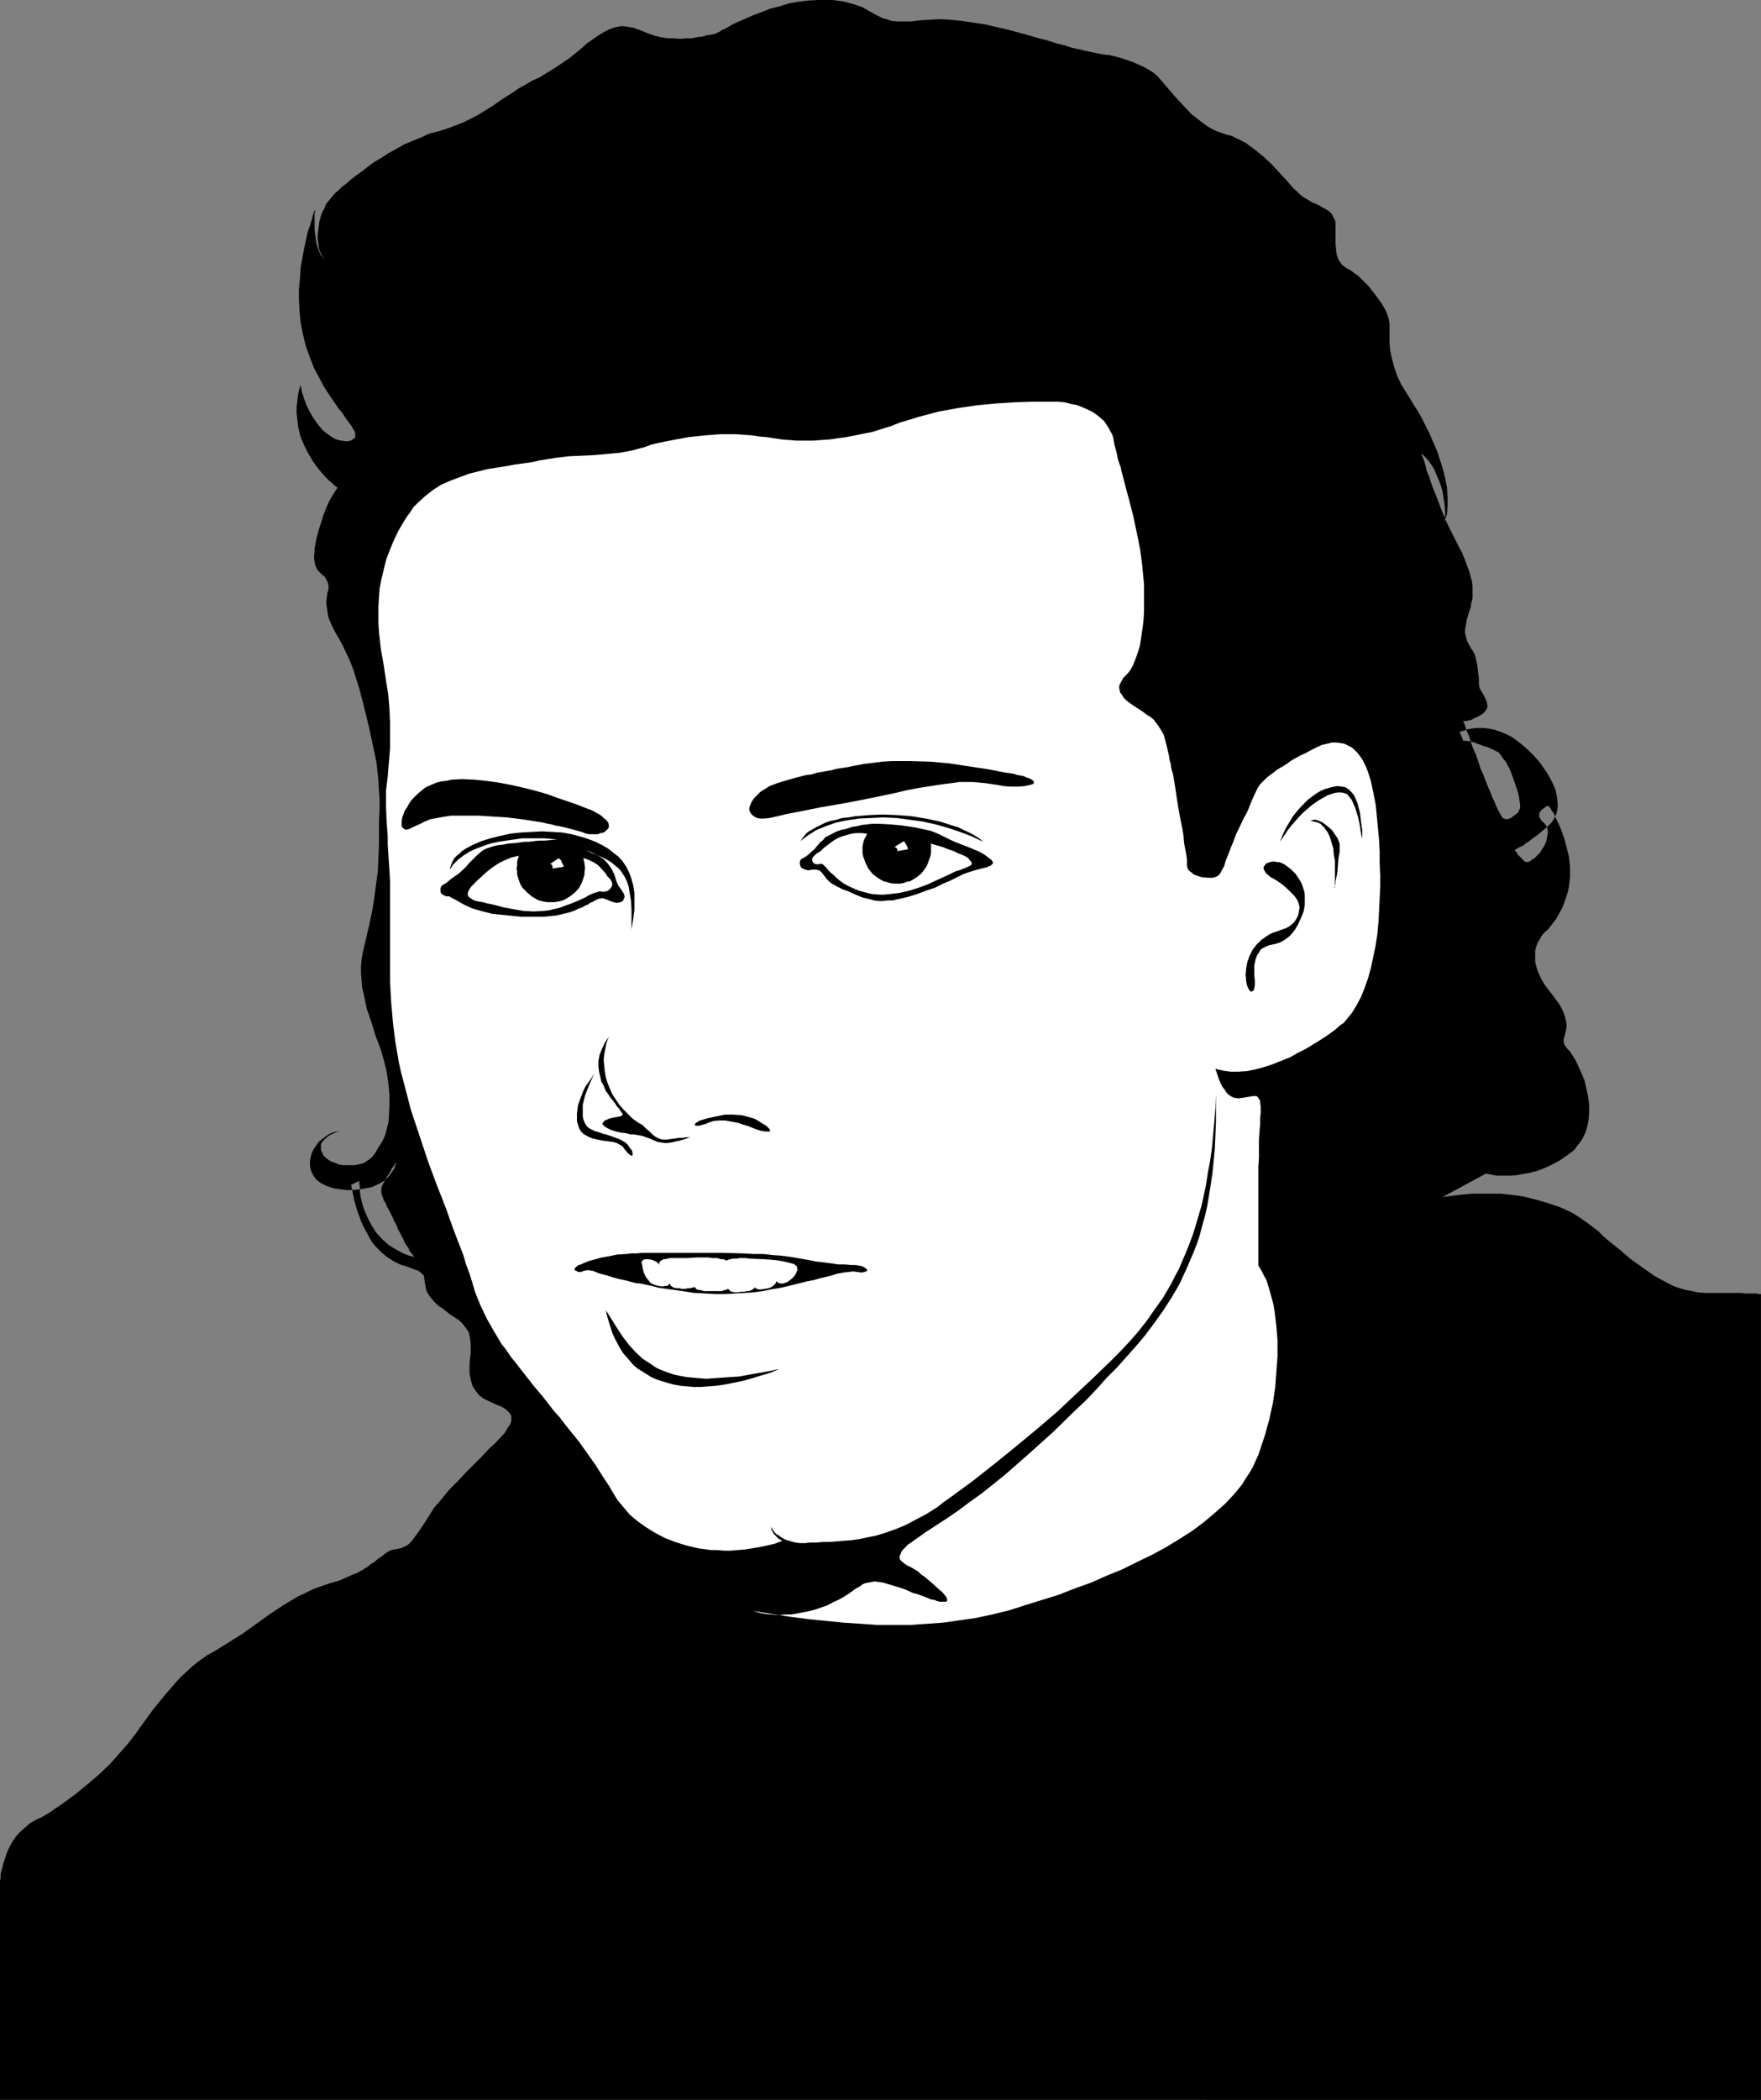 <?xml version="1.0" encoding="UTF-8" standalone="no"?>
<svg
   version="1.0"
   width="129.724mm"
   height="154.62mm"
   id="svg22"
   sodipodi:docname="Male 57.wmf"
   xmlns:inkscape="http://www.inkscape.org/namespaces/inkscape"
   xmlns:sodipodi="http://sodipodi.sourceforge.net/DTD/sodipodi-0.dtd"
   xmlns="http://www.w3.org/2000/svg"
   xmlns:svg="http://www.w3.org/2000/svg">
  <rect width="100%" height="100%" fill="#808080" stroke="none"/>
  <sodipodi:namedview
     id="namedview22"
     pagecolor="#ffffff"
     bordercolor="#000000"
     borderopacity="0.25"
     inkscape:showpageshadow="2"
     inkscape:pageopacity="0.0"
     inkscape:pagecheckerboard="0"
     inkscape:deskcolor="#d1d1d1"
     inkscape:document-units="mm" />
  <defs
     id="defs1">
    <pattern
       id="WMFhbasepattern"
       patternUnits="userSpaceOnUse"
       width="6"
       height="6"
       x="0"
       y="0" />
  </defs>
  <path
     style="fill:#000000;fill-opacity:1;fill-rule:evenodd;stroke:none"
     d="m 0,584.39 v -60.426 -0.162 -0.323 l 0.162,-0.808 v -0.808 l 0.162,-0.969 0.323,-1.131 0.323,-1.293 0.485,-1.454 0.485,-1.454 0.646,-1.454 0.808,-1.454 0.97,-1.454 1.131,-1.293 1.293,-1.131 1.454,-1.293 1.616,-0.969 1.778,-0.808 1.939,-1.131 3.555,-2.424 3.555,-2.585 3.394,-2.747 3.394,-2.908 3.07,-2.908 2.586,-2.908 1.293,-1.454 1.131,-1.293 1.131,-1.454 1.131,-1.454 1.131,-1.616 1.293,-1.777 2.586,-3.554 2.909,-3.554 3.07,-3.554 1.616,-1.777 1.778,-1.616 1.778,-1.616 1.939,-1.454 1.778,-1.293 2.101,-1.131 3.878,-2.424 3.878,-2.424 7.434,-5.332 3.878,-2.585 4.04,-2.424 2.101,-0.969 2.262,-1.131 2.262,-0.808 2.424,-0.808 2.262,-0.646 1.939,-0.808 1.778,-0.808 1.616,-0.646 1.454,-0.808 1.293,-0.808 0.97,-0.808 1.131,-0.646 0.808,-0.808 0.808,-0.485 1.454,-1.131 0.808,-0.485 0.646,-0.323 0.808,-0.162 0.97,-0.162 0.808,-0.162 0.808,-0.323 0.646,-0.323 0.808,-0.485 0.646,-0.646 0.646,-0.808 1.293,-1.777 1.454,-2.1 1.454,-2.262 1.616,-2.585 2.101,-2.424 2.101,-2.585 2.424,-2.424 2.262,-2.424 2.262,-2.262 2.101,-2.1 1.939,-2.1 1.939,-1.777 1.616,-1.777 0.808,-0.808 0.485,-0.808 0.485,-0.808 0.485,-0.646 0.323,-0.646 0.162,-0.646 v -0.485 -0.646 l -0.162,-0.485 -0.323,-0.485 -0.485,-0.485 -0.485,-0.485 -0.485,-0.323 -0.808,-0.485 -0.808,-0.323 -0.808,-0.323 -1.778,-0.808 -1.616,-0.808 -1.293,-0.969 -0.97,-1.293 -0.808,-1.293 -0.485,-1.777 -0.162,-0.808 -0.162,-0.969 v -1.131 -1.131 l 0.162,-2.1 0.162,-0.969 v -0.969 -1.777 l -0.162,-1.454 -0.323,-1.616 -0.323,-0.646 -0.485,-0.646 -0.485,-0.646 -0.646,-0.808 -0.646,-0.646 -0.97,-0.646 -1.939,-1.293 -0.808,-0.646 -0.808,-0.646 -1.454,-0.969 -1.131,-1.131 -1.131,-1.293 -0.808,-1.293 -0.323,-0.808 -0.162,-0.969 -0.162,-0.808 -0.162,-1.131 v -0.485 l -0.162,-0.485 -0.323,-0.323 -0.323,-0.323 -0.808,-0.646 -0.97,-0.323 -1.293,-0.485 -1.293,-0.485 -1.616,-0.485 -1.616,-0.808 -1.778,-1.131 -1.616,-1.293 -0.808,-0.808 -0.97,-0.969 -0.808,-0.969 -0.808,-1.293 -0.646,-1.293 -0.808,-1.454 -0.808,-1.616 -0.646,-1.777 -0.646,-1.777 -0.646,-2.262 -0.485,-2.262 -0.485,-2.424 2.262,-1.131 v 0.808 l 0.162,0.808 v 1.131 l 0.162,1.454 0.323,1.454 0.485,1.777 0.646,1.616 0.808,1.777 0.97,1.777 1.131,1.777 1.616,1.777 1.778,1.616 0.97,0.646 1.131,0.646 1.131,0.646 1.293,0.646 1.293,0.485 1.454,0.323 -0.162,-0.162 -0.162,-0.162 -0.485,-0.646 -0.646,-0.808 -0.162,-0.646 -0.485,-0.646 -0.485,-0.646 -0.323,-0.808 -0.485,-0.969 -0.485,-0.969 -0.646,-1.131 -0.485,-1.293 -0.646,-1.131 -0.485,-1.131 -0.485,-0.969 -0.485,-0.969 -0.485,-0.808 -0.323,-0.808 -0.323,-0.646 -0.323,-0.323 v -0.323 l -0.485,-1.131 -0.162,-0.969 v -0.969 l 0.323,-0.969 1.131,-2.1 0.808,-1.131 0.485,-0.969 0.485,-0.808 0.485,-0.646 0.323,-0.485 h 0.162 v 0 0 l -0.162,0.323 -0.162,0.323 -0.162,0.646 -0.323,0.646 -0.485,0.646 -0.485,0.808 -0.646,0.646 -0.808,0.808 -0.97,0.646 -1.293,0.646 -1.454,0.646 -1.616,0.323 -1.939,0.323 -2.101,0.162 h -1.293 l -1.131,-0.162 -1.293,-0.162 -1.131,-0.162 -0.97,-0.323 -0.97,-0.323 -1.616,-0.808 -0.646,-0.485 -0.646,-0.485 -0.485,-0.646 -0.323,-0.485 -0.646,-1.293 -0.323,-1.454 v -1.454 l 0.323,-1.454 0.485,-1.293 0.808,-1.293 0.97,-1.293 1.293,-0.969 1.293,-0.969 1.454,-0.646 1.778,-0.323 -0.97,0.323 -0.808,0.323 -1.293,0.646 -0.97,0.808 -0.808,0.808 -0.485,0.808 v 0.808 0.808 l 0.323,0.646 0.323,0.808 0.646,0.646 0.808,0.646 0.808,0.485 0.97,0.323 1.131,0.485 1.131,0.162 h 1.131 1.131 0.97 l 0.808,-0.162 1.454,-0.323 0.646,-0.323 0.97,-0.646 0.97,-0.808 0.808,-0.969 0.808,-1.454 0.97,-1.454 0.485,-0.969 0.485,-0.969 0.323,-1.131 0.323,-1.293 0.323,-1.293 0.162,-1.454 0.162,-3.07 v -3.231 l -0.323,-3.393 -0.485,-3.231 -0.808,-3.231 -0.485,-1.616 -0.485,-1.616 -1.293,-3.393 -1.131,-3.716 -1.293,-3.716 -0.808,-3.878 -0.485,-2.1 -0.162,-1.939 -0.162,-1.939 v -1.939 l 0.162,-1.939 0.323,-1.939 1.778,-7.594 0.808,-3.878 0.646,-3.878 0.485,-3.716 0.485,-3.716 0.162,-3.716 0.162,-3.878 v -3.393 -3.07 l 0.162,-2.908 v -2.747 l -0.162,-2.585 -0.162,-2.747 -0.323,-3.07 -0.162,-1.616 -0.323,-1.777 -0.808,-3.716 -0.808,-3.878 -0.97,-4.039 -0.97,-3.878 -0.97,-3.716 -1.131,-3.554 -0.485,-1.616 -0.646,-1.616 -0.485,-1.293 -0.646,-1.293 -1.131,-2.424 -1.131,-2.1 -1.131,-1.939 -0.97,-1.939 -0.808,-1.939 -0.162,-0.969 -0.162,-0.969 -0.162,-1.131 -0.162,-1.131 0.162,-1.293 0.162,-1.293 0.323,-1.131 v -0.969 l -0.162,-0.808 -0.323,-0.646 -0.323,-0.646 -0.323,-0.485 -0.485,-0.323 -0.485,-0.485 -0.97,-0.969 -0.323,-0.646 -0.323,-0.808 -0.162,-0.969 -0.162,-1.131 0.162,-1.454 v -0.969 l 0.162,-0.808 0.323,-1.939 0.485,-1.777 0.485,-1.616 0.485,-1.454 0.485,-1.616 0.485,-1.293 0.485,-1.131 0.485,-1.131 0.485,-0.969 0.485,-0.808 0.485,-0.808 0.323,-0.485 0.323,-0.485 0.162,-0.323 0.162,-0.162 v -0.162 0 l -0.162,-0.162 -0.162,-0.162 -0.323,-0.162 -0.646,-0.646 -0.97,-0.808 -1.131,-1.131 -1.131,-1.293 -1.293,-1.616 -1.131,-1.616 -1.131,-1.939 -1.131,-2.262 -0.97,-2.262 -0.646,-2.585 -0.162,-1.293 -0.162,-1.454 -0.162,-1.454 v -1.454 l 0.162,-1.454 0.162,-1.616 0.323,-1.616 0.485,-1.616 0.323,1.939 0.646,1.939 0.646,1.777 0.808,1.616 0.808,1.454 0.97,1.454 0.97,1.293 0.97,1.131 0.97,0.808 1.131,0.808 0.97,0.646 1.131,0.485 0.97,0.162 1.131,0.162 h 0.97 l 0.808,-0.323 0.485,-0.323 0.323,-0.162 0.162,-0.323 v -0.323 -0.323 -0.485 l -0.162,-0.485 -0.323,-0.485 -0.646,-1.131 -0.97,-1.293 -1.131,-1.616 -0.485,-0.808 -0.808,-0.808 -1.293,-1.939 -1.454,-2.1 -1.454,-2.262 -1.293,-2.424 -1.454,-2.747 -1.131,-2.908 -1.131,-3.07 -0.808,-3.393 -0.646,-3.231 -0.323,-3.231 -0.162,-3.231 V 80.299 l 0.323,-3.07 0.162,-2.747 0.485,-2.747 0.485,-2.585 0.485,-2.262 0.485,-2.262 0.646,-1.777 0.485,-1.616 0.323,-1.293 0.162,-0.485 0.162,-0.485 0.162,-0.323 0.162,-0.162 v -0.162 0 0 0.485 l -0.162,0.485 v 0.646 0.808 3.231 l 0.323,2.424 0.162,1.131 0.323,1.131 0.323,0.969 0.485,1.131 0.646,0.808 0.646,0.646 -0.646,-0.808 -0.485,-0.808 -0.485,-1.131 -0.162,-1.131 -0.162,-1.131 -0.162,-1.293 0.162,-1.293 0.162,-1.454 0.162,-1.293 0.323,-1.293 0.485,-1.454 0.646,-1.131 0.485,-1.293 0.808,-0.969 0.808,-0.969 0.808,-0.969 0.97,-0.808 0.97,-0.969 1.293,-0.969 1.293,-1.131 1.454,-1.131 1.616,-1.131 1.616,-1.293 1.778,-1.293 1.939,-1.131 1.939,-1.293 2.101,-1.131 2.262,-1.293 2.262,-0.969 2.424,-0.969 2.424,-1.131 2.586,-0.646 2.586,-0.808 2.101,-0.808 2.101,-0.808 1.939,-0.969 1.616,-0.808 1.616,-0.969 2.909,-1.777 2.747,-1.939 3.07,-1.939 1.616,-1.131 1.778,-0.969 1.939,-1.131 2.101,-0.969 2.101,-1.293 2.101,-1.293 1.939,-1.293 1.939,-1.293 3.394,-2.747 1.616,-1.454 1.616,-1.131 1.616,-1.131 1.616,-0.969 1.616,-0.808 1.454,-0.485 1.778,-0.323 1.616,0.162 0.808,0.162 0.97,0.162 0.808,0.323 0.97,0.323 1.939,0.808 1.778,0.646 1.939,0.485 1.939,0.323 h 1.778 l 1.778,0.162 1.778,-0.162 h 1.454 l 1.616,-0.323 1.293,-0.162 1.131,-0.323 1.131,-0.162 0.808,-0.162 0.646,-0.162 0.323,-0.162 0.162,-0.162 v 0 h 0.162 l 0.323,-0.162 0.323,-0.162 0.323,-0.323 0.485,-0.162 1.293,-0.646 1.293,-0.808 1.778,-0.808 1.939,-0.808 2.101,-0.969 2.262,-0.808 2.424,-0.969 2.586,-0.646 2.586,-0.808 2.747,-0.485 2.747,-0.323 L 227.856,0 h 2.586 1.293 l 1.293,0.162 1.131,0.162 0.97,0.162 1.778,0.485 1.616,0.485 1.454,0.485 1.131,0.646 2.262,1.293 2.262,1.131 1.131,0.323 1.454,0.485 1.616,0.162 h 1.778 0.97 0.97 l 1.293,-0.162 1.293,-0.162 2.586,-0.162 3.07,-0.162 2.909,0.162 3.07,0.323 3.232,0.485 3.232,0.485 6.302,1.454 3.07,0.808 2.909,0.808 2.747,0.808 2.586,0.646 2.424,0.808 2.101,0.485 1.939,0.646 0.646,0.162 0.808,0.162 2.747,0.646 3.232,0.646 1.616,0.323 1.616,0.162 3.232,0.808 3.232,1.131 1.454,0.646 1.454,0.646 1.454,0.808 1.293,0.808 1.131,0.969 1.131,1.293 4.04,4.685 2.101,2.262 2.101,2.262 2.262,1.777 2.424,1.777 1.131,0.646 1.293,0.646 1.454,0.485 1.293,0.485 1.454,0.323 1.293,0.646 1.293,0.646 1.293,0.646 2.424,1.777 2.424,1.939 2.262,2.1 2.101,2.262 2.101,2.262 2.101,2.424 1.131,0.969 0.97,0.969 0.97,0.646 1.131,0.646 0.97,0.646 0.97,0.323 0.97,0.485 0.808,0.485 1.454,0.808 0.646,0.485 0.646,0.646 0.323,0.808 0.485,0.808 0.162,0.969 v 1.131 4.524 l 0.162,1.616 0.162,1.454 0.485,1.293 0.646,0.969 0.323,0.485 0.646,0.485 0.646,0.485 0.646,0.323 0.808,0.485 0.808,0.646 0.97,0.646 0.97,0.969 1.939,1.939 1.778,2.262 1.778,2.424 0.646,1.131 0.646,1.131 0.485,1.293 0.323,1.131 0.162,1.131 v 0.969 1.939 2.1 l 0.162,2.262 0.485,2.262 0.646,2.424 0.808,2.424 1.131,2.424 1.616,2.585 0.808,1.293 0.97,1.616 1.131,1.777 1.131,1.939 1.131,2.262 1.131,2.262 0.97,2.262 1.131,2.585 0.808,2.424 0.808,2.585 0.646,2.585 0.485,2.585 0.162,2.585 v 2.424 l -0.162,2.262 -0.646,2.262 0.162,-2.424 -0.162,-2.262 -0.323,-2.1 -0.323,-1.939 -0.485,-1.616 -0.646,-1.616 -0.646,-1.454 -0.485,-1.293 -0.646,-0.969 -0.646,-0.969 -0.646,-0.808 -0.485,-0.485 -0.485,-0.485 -0.323,-0.323 -0.323,-0.323 v 0 0.162 l 0.162,0.485 0.323,0.646 0.323,0.969 0.323,1.131 0.323,1.454 0.646,1.454 0.485,1.616 0.646,1.777 0.808,1.939 1.454,3.878 1.616,3.878 1.778,3.554 0.808,1.616 0.808,1.616 0.808,1.454 0.646,1.616 0.485,1.293 0.485,1.293 0.485,1.293 0.323,1.293 0.323,1.131 0.162,1.293 v 1.131 1.131 1.293 l -0.323,1.131 -0.162,1.293 -0.485,1.293 -0.323,1.131 -0.323,1.131 -0.162,1.131 -0.162,0.808 -0.162,0.808 v 0.808 l 0.323,1.293 0.323,1.131 0.97,1.777 0.646,0.969 0.485,0.969 0.323,1.131 0.323,1.454 0.162,1.454 0.162,1.293 0.162,1.293 v 0.969 0.808 l 0.162,0.485 v 0.323 l 0.485,0.808 0.646,1.131 0.485,0.969 0.485,1.131 v 0.485 l 0.162,0.485 -0.162,0.646 -0.323,0.485 -0.323,0.485 -0.485,0.485 -1.293,0.808 -1.131,0.485 -0.808,0.485 -0.808,0.162 -0.646,0.162 h -0.808 v 0 0.162 l 0.162,0.162 0.162,0.485 0.323,0.808 0.323,1.131 0.646,1.454 0.485,1.616 0.646,1.777 0.808,1.777 1.293,3.878 0.808,1.777 0.646,1.777 0.646,1.616 0.646,1.454 0.485,1.293 0.485,0.969 0.646,1.616 0.646,1.293 0.646,1.131 0.485,0.808 0.485,0.162 0.323,0.162 h 0.485 l 0.485,-0.162 0.485,-0.162 0.646,-0.485 0.646,-0.485 0.808,-0.646 0.162,-0.485 0.323,-0.646 v -0.969 l -0.162,-1.131 -0.162,-1.131 -0.323,-1.293 -0.97,-2.908 -0.97,-2.747 -0.646,-1.293 -0.646,-1.293 -0.808,-0.969 -0.646,-0.969 -0.646,-0.808 -0.646,-0.323 -1.293,-0.646 -1.131,-0.485 -1.131,-0.323 -0.808,-0.323 -0.97,-0.323 -0.646,-0.323 -0.646,-0.162 -0.646,-0.162 -0.97,-0.162 h -0.485 -0.485 l -0.97,-2.424 v -0.162 h 0.323 l 0.485,-0.162 0.646,-0.162 0.808,-0.323 0.97,-0.162 1.131,-0.162 h 2.424 l 1.293,0.162 1.616,0.323 1.454,0.485 1.616,0.646 1.616,0.808 1.616,1.131 1.616,1.293 1.616,1.454 1.454,1.454 1.454,1.616 1.131,1.616 1.131,1.616 0.808,1.454 0.808,1.616 0.646,1.454 0.323,1.616 0.162,1.293 0.162,1.454 -0.162,1.293 -0.323,1.293 -0.646,1.293 -0.646,0.969 -0.97,0.969 -1.131,0.969 -0.97,0.808 -0.97,0.808 -0.97,0.646 -0.808,0.646 -0.646,0.485 -0.808,0.485 -0.485,0.485 -0.646,0.323 -0.485,0.162 -0.485,0.323 -0.323,0.162 -0.162,0.162 h -0.162 l -0.162,0.162 h -0.162 0.162 v 0.162 l 0.162,0.162 0.323,0.323 0.323,0.646 0.646,0.646 0.808,0.808 0.485,0.485 0.646,0.162 0.646,-0.162 0.646,-0.485 0.808,-0.485 0.646,-0.646 0.808,-0.808 0.485,-0.808 0.646,-0.969 0.485,-0.969 0.323,-1.131 0.162,-0.969 0.162,-0.969 -0.162,-0.969 -0.323,-0.808 -0.646,-0.808 -0.646,-0.485 -0.323,-0.646 -0.323,-0.485 v -0.485 -0.485 l 0.162,-0.323 0.485,-0.646 0.646,-0.485 0.646,-0.485 0.485,-0.162 h 0.162 0.162 v 0 0.162 l 0.162,0.323 0.323,0.323 0.162,0.485 0.485,0.485 0.323,0.646 0.323,0.808 0.808,1.616 0.808,1.939 0.808,2.262 0.646,2.424 0.646,2.585 0.323,2.747 v 2.908 l -0.162,1.454 -0.162,1.454 -0.323,1.454 -0.485,1.454 -0.485,1.454 -0.646,1.616 -0.808,1.454 -0.808,1.454 -1.131,1.454 -1.131,1.454 -0.97,0.808 -0.808,0.969 -0.485,0.969 -0.646,0.969 -0.323,0.969 -0.323,1.131 v 1.131 1.131 0.969 l 0.323,1.293 0.323,1.131 0.485,1.131 0.646,1.293 0.646,1.131 0.808,1.131 0.97,1.293 0.808,0.969 0.646,0.969 0.646,0.808 0.646,0.969 0.808,1.616 0.485,1.293 0.323,1.293 0.162,0.969 v 0.969 l -0.162,0.808 -0.323,1.293 -0.162,0.646 -0.162,0.646 v 0.485 l 0.162,0.646 0.323,0.646 0.485,0.646 0.808,0.808 0.808,1.293 0.808,1.293 0.808,1.777 0.808,1.777 0.808,1.939 0.485,2.1 0.485,2.262 0.323,2.262 v 2.262 l -0.162,2.1 -0.485,2.262 -0.323,1.131 -0.485,0.969 -0.485,0.969 -0.646,0.969 -0.808,0.969 -0.646,0.969 -0.97,0.808 -1.131,0.808 -2.101,1.454 -2.101,1.131 -2.101,0.969 -2.101,0.808 -1.939,0.485 -1.778,0.323 -1.778,0.323 -1.616,0.162 h -1.616 -1.293 -1.131 l -0.97,-0.162 -0.808,-0.162 -0.646,-0.162 h -0.323 l -0.162,-0.162 -12.282,6.624 h 0.162 l 0.485,-0.162 h 0.646 l 0.97,-0.162 1.293,-0.162 1.454,-0.162 1.616,-0.162 1.778,-0.162 h 1.778 1.939 4.202 l 4.202,0.485 2.101,0.323 1.939,0.485 1.939,0.485 1.616,0.485 1.616,0.485 1.454,0.485 1.454,0.485 1.131,0.485 2.424,1.131 2.262,1.454 1.131,0.808 1.131,0.808 1.293,0.969 1.293,0.969 1.293,1.293 1.454,1.293 3.232,2.585 3.232,2.747 3.394,2.424 3.232,2.262 1.778,0.969 1.778,0.969 1.616,0.808 1.778,0.646 1.778,0.485 1.778,0.323 1.616,0.323 1.778,0.162 h 3.394 2.909 1.454 1.293 1.131 l 1.131,0.162 h 1.939 0.646 0.646 l 0.485,0.162 h 0.646 v 224.256 z"
     id="path1" />
  <path
     style="fill:#ffffff;fill-opacity:1;fill-rule:evenodd;stroke:none"
     d="m 112.473,301.485 1.939,7.432 2.424,7.271 2.424,7.271 2.586,6.947 1.293,3.231 1.293,3.393 1.131,3.231 1.131,3.07 1.131,2.908 1.131,2.908 0.808,2.747 0.97,2.585 0.808,2.585 0.646,2.262 0.808,2.1 0.808,1.939 1.778,3.716 1.939,3.393 2.101,3.554 1.293,1.616 1.293,1.939 1.454,1.777 1.616,2.1 1.778,2.262 1.778,2.262 1.939,2.262 1.778,2.262 1.616,2.1 1.616,1.777 1.454,1.939 1.454,1.777 2.586,3.231 2.424,3.393 2.262,3.231 2.262,3.554 1.293,1.939 1.131,1.939 1.293,2.1 1.616,1.939 1.778,2.1 2.101,1.777 2.262,1.616 2.586,1.616 2.747,1.454 2.909,1.131 3.07,0.969 3.394,0.808 3.555,0.485 h 1.778 l 1.778,0.162 h 1.939 l 1.939,-0.162 1.939,-0.162 2.101,-0.323 1.939,-0.323 2.262,-0.485 2.101,-0.485 2.101,-0.808 -0.97,-0.485 -0.808,-0.808 -0.646,-0.646 -0.323,-0.646 -0.323,-0.485 v -0.485 l -0.162,-0.323 v -0.162 0.162 l 0.162,0.162 0.162,0.162 0.162,0.485 0.323,0.323 0.323,0.485 0.485,0.485 0.646,0.323 0.646,0.485 0.808,0.485 0.808,0.323 1.131,0.323 1.131,0.323 1.293,0.162 h 1.454 l 1.454,-0.162 h 1.778 l 1.778,-0.162 h 1.778 l 2.101,-0.162 1.939,-0.162 2.101,-0.162 2.262,-0.323 2.262,-0.485 2.424,-0.485 2.586,-0.808 2.747,-0.969 2.747,-1.131 2.747,-1.454 3.07,-1.616 3.07,-1.939 1.616,-1.293 1.616,-1.131 6.626,-4.847 6.141,-4.847 5.979,-4.847 5.656,-4.685 5.494,-4.685 5.171,-4.847 5.171,-4.847 4.848,-4.685 2.424,-2.424 2.586,-2.747 2.424,-2.747 2.424,-3.07 2.262,-3.231 2.424,-3.393 2.262,-3.878 0.97,-1.939 1.131,-2.1 0.97,-2.262 0.97,-2.262 0.97,-2.424 0.97,-2.585 0.808,-2.585 0.808,-2.747 0.808,-2.747 0.646,-2.908 0.646,-3.07 0.485,-3.231 0.646,-3.393 0.485,-3.393 0.323,-3.554 0.323,-3.716 0.323,-3.878 0.162,-4.039 v 4.039 3.878 l -0.162,3.716 -0.162,3.554 -0.323,3.554 -0.323,3.231 -0.485,3.231 -0.485,3.07 -0.485,2.908 -0.646,2.908 -0.808,2.747 -0.646,2.585 -0.808,2.424 -0.97,2.424 -0.97,2.262 -0.97,2.262 -0.97,2.1 -0.97,2.1 -2.262,3.878 -2.424,3.716 -2.424,3.393 -2.424,3.231 -2.586,3.07 -5.333,5.978 -2.747,2.747 -2.747,3.07 -2.909,3.07 -3.07,2.908 -6.302,6.14 -6.464,5.816 -6.626,5.816 -3.394,2.747 -3.232,2.585 -3.394,2.424 -3.232,2.424 -3.07,2.1 -3.232,2.1 -1.454,0.969 -1.293,0.808 -1.131,0.808 -1.131,0.808 -0.97,0.646 -0.808,0.646 -0.808,0.485 -0.646,0.646 -0.485,0.485 -0.485,0.485 -0.323,0.485 -0.162,0.485 -0.323,0.646 v 0.646 l 0.162,0.485 0.485,0.485 0.646,0.485 0.646,0.485 1.616,0.808 1.616,0.969 0.808,0.808 0.97,0.646 2.101,1.777 1.939,1.777 0.97,0.808 0.646,0.808 0.485,0.646 0.162,0.646 v 0.162 l -0.162,0.162 -0.162,0.162 h -0.323 -0.808 -0.646 l -0.646,-0.162 -0.808,-0.323 -0.97,-0.162 -1.131,-0.485 -1.293,-0.485 -1.293,-0.485 -1.293,-0.323 -2.101,-0.969 -1.939,-0.646 -1.616,-0.485 -1.616,-0.485 -1.131,-0.323 -1.131,-0.162 -1.131,-0.162 -0.808,0.162 -0.97,0.162 -0.808,0.162 -0.808,0.323 -0.808,0.646 -0.97,0.485 -1.131,0.808 -1.131,0.808 -1.293,0.808 -1.454,0.808 -1.454,0.646 -1.454,0.808 -3.232,1.131 -1.778,0.485 -1.616,0.323 -1.778,0.323 -1.778,0.323 h -1.778 l -1.778,0.162 -1.778,-0.162 -1.778,-0.162 -1.778,-0.323 -1.616,-0.485 5.171,0.808 5.171,0.808 5.01,0.646 4.848,0.485 4.848,0.485 4.848,0.323 4.686,0.323 h 4.686 4.525 l 4.525,-0.323 4.525,-0.323 4.525,-0.646 4.525,-0.646 4.525,-0.969 4.686,-1.131 4.525,-1.454 9.373,-2.908 4.525,-1.777 4.525,-1.616 4.363,-1.939 4.363,-1.777 4.202,-2.1 4.04,-1.939 3.878,-2.1 3.717,-2.262 3.555,-2.262 3.232,-2.424 3.07,-2.585 2.909,-2.585 2.424,-2.585 2.262,-2.747 0.97,-1.616 0.97,-1.454 0.97,-1.616 0.808,-1.777 0.808,-1.777 0.646,-1.939 1.293,-3.878 1.131,-4.201 0.97,-4.362 0.646,-4.362 0.323,-4.362 0.323,-4.362 v -4.362 l -0.323,-4.039 -0.485,-4.039 -0.323,-1.939 -0.485,-1.777 -0.485,-1.777 -0.485,-1.616 -0.485,-1.616 -0.808,-1.454 -0.646,-1.293 -0.808,-1.293 v -2.424 -2.424 -2.747 -8.402 -5.816 -5.655 l 0.162,-2.585 v -2.585 -2.424 l 0.162,-2.262 0.162,-1.939 v -1.777 l 0.162,-1.293 v -1.131 -0.969 l -0.162,-0.808 v -0.646 l -0.323,-0.485 -0.162,-0.323 -0.323,-0.323 -0.162,-0.162 h -0.323 -0.808 l -0.808,0.162 -0.97,0.162 -0.97,0.162 -1.131,0.162 -1.131,-0.162 -0.485,-0.162 -0.646,-0.323 -0.646,-0.485 -0.485,-0.485 -0.485,-0.808 -0.646,-0.808 -0.485,-0.969 -0.485,-1.131 -0.485,-1.454 -0.485,-1.454 1.939,0.485 2.262,0.323 h 2.262 l 2.262,-0.162 2.424,-0.485 2.424,-0.646 2.424,-0.808 2.424,-0.969 2.424,-0.969 2.262,-1.293 2.262,-1.131 2.101,-1.293 2.101,-1.293 1.939,-1.293 1.778,-1.293 1.454,-1.293 0.97,-0.646 0.808,-0.969 1.454,-1.777 1.293,-2.1 1.293,-2.424 0.97,-2.424 0.97,-2.747 0.808,-2.908 0.646,-3.07 0.646,-3.07 0.485,-3.231 0.323,-3.393 0.162,-3.231 0.162,-3.393 0.162,-3.231 v -3.231 l -0.162,-3.231 v -3.231 l -0.162,-3.231 -0.646,-6.786 -0.323,-3.231 -0.646,-3.231 -0.646,-3.07 -0.808,-2.585 -0.485,-1.293 -0.646,-1.293 -0.485,-0.969 -0.808,-1.131 -0.646,-0.808 -0.808,-0.808 -0.808,-0.646 -0.97,-0.485 -0.97,-0.485 -1.131,-0.162 -1.131,-0.162 h -1.131 l -1.293,0.323 -1.454,0.323 -1.454,0.646 -1.616,0.808 -1.454,0.808 -1.454,0.646 -1.454,0.808 -1.131,0.646 -1.131,0.808 -0.97,0.646 -1.131,0.646 -0.808,0.485 -1.454,1.131 -1.293,0.969 -0.97,0.969 -0.97,0.969 -0.646,0.969 -0.485,0.969 -0.97,2.1 -0.485,1.131 -0.485,1.293 -0.646,1.454 -0.808,1.454 -1.454,3.07 -0.646,1.293 -0.485,1.293 -0.485,1.293 -0.485,1.131 -0.808,2.1 -0.323,0.808 -0.323,0.808 -0.485,1.616 -0.646,1.131 -0.485,0.969 -0.485,0.485 -0.485,0.323 -0.485,0.162 -0.646,0.162 h -1.454 l -1.616,-0.162 -1.454,-0.485 -0.808,-0.323 -0.485,-0.485 -0.485,-0.323 -0.485,-0.485 -0.162,-0.485 -0.162,-0.485 v -0.323 -0.323 -1.131 l -0.162,-1.293 -0.323,-1.616 -0.323,-1.777 -0.162,-1.939 -0.323,-2.1 -0.485,-2.262 -0.808,-4.524 -0.646,-4.362 -0.323,-1.939 -0.323,-1.939 -0.485,-1.616 -0.162,-1.293 -0.323,-1.131 -0.162,-1.131 -0.485,-2.1 -0.485,-1.939 -0.485,-1.777 -0.808,-1.454 -0.97,-1.454 -1.131,-1.454 -0.808,-0.646 -0.808,-0.485 -1.778,-1.293 -1.778,-1.131 -1.616,-1.131 -0.808,-0.646 -0.646,-0.646 -0.485,-0.808 -0.485,-0.646 -0.162,-0.646 -0.162,-0.808 0.162,-0.808 0.485,-0.808 0.485,-0.969 0.97,-0.969 0.97,-1.131 0.808,-1.454 0.646,-1.616 0.646,-1.777 0.646,-2.1 0.323,-2.1 0.323,-2.262 0.323,-2.424 0.162,-2.585 v -2.424 -5.17 l -0.485,-5.17 -0.323,-2.585 -0.323,-2.262 -0.97,-4.847 -0.97,-4.524 -1.131,-4.362 -1.131,-4.201 -0.485,-1.939 -0.485,-1.777 -0.162,-0.969 -0.323,-0.808 -0.485,-1.454 -0.323,-1.616 -0.323,-1.293 -0.323,-1.131 -0.162,-0.969 -0.162,-0.969 -0.323,-0.969 -0.485,-0.808 -0.485,-0.969 -0.646,-0.969 -0.646,-0.969 -0.97,-0.808 -0.97,-0.808 -1.131,-0.808 -1.293,-0.646 -1.454,-0.646 -1.616,-0.646 -1.616,-0.323 -1.939,-0.485 -1.939,-0.162 h -2.262 -4.686 l -5.01,0.162 -5.01,0.323 -5.333,0.485 -5.494,0.808 -5.333,0.969 -5.494,1.454 -2.586,0.808 -2.747,0.808 -2.424,0.969 -2.586,0.808 -2.586,0.808 -2.424,0.485 -2.424,0.485 -2.424,0.485 -2.424,0.323 -2.262,0.323 -2.424,0.162 -2.101,0.162 h -4.525 l -4.202,-0.323 -4.202,-0.646 -1.939,-0.162 -2.101,-0.323 -4.363,-0.323 h -4.525 l -4.363,0.323 -4.525,0.485 -4.363,0.808 -4.04,0.808 -1.939,0.485 -1.778,0.646 -1.778,0.485 -1.778,0.485 -3.555,0.646 -3.555,0.323 -3.555,0.323 -3.555,0.162 -3.555,0.162 -3.878,0.485 -1.939,0.323 -2.101,0.323 -2.101,0.485 -2.262,0.323 -2.424,0.323 -2.586,0.485 -5.171,0.808 -2.586,0.646 -2.586,0.646 -2.586,0.969 -2.586,0.969 -2.586,1.131 -2.262,1.454 -2.262,1.777 -2.101,1.939 -1.131,1.131 -0.808,1.293 -0.97,1.293 -0.808,1.293 -1.616,2.747 -1.293,2.747 -1.131,2.747 -0.97,2.585 -0.646,2.747 -0.646,2.585 -0.485,2.585 -0.162,2.424 -0.162,2.424 v 2.424 2.424 l 0.162,2.424 0.485,4.524 0.808,4.524 0.646,4.362 0.646,4.039 0.323,3.878 0.162,3.716 v 3.716 3.716 l -0.323,3.716 -0.323,4.039 -0.485,3.878 v 4.039 l 0.162,4.201 0.323,4.362 v 2.262 l 0.162,2.424 0.162,2.585 0.162,2.424 0.162,2.908 v 2.747 6.301 3.554 3.231 3.393 3.07 5.816 l 0.323,5.655 0.485,5.493 0.646,5.332 0.485,2.747 0.485,2.908 0.646,2.908 z"
     id="path2" />
  <path
     style="fill:#000000;fill-opacity:1;fill-rule:evenodd;stroke:none"
     d="m 214.281,218.762 -1.293,0.808 -1.293,0.808 -0.97,0.969 -0.808,0.808 -0.646,0.969 -0.323,0.808 -0.323,0.808 v 0.808 l 0.323,0.646 0.323,0.485 0.646,0.485 0.808,0.485 0.97,0.162 h 1.131 l 1.454,-0.162 1.454,-0.323 3.394,-0.808 3.394,-0.646 6.464,-1.293 6.626,-1.131 6.626,-1.293 6.949,-1.454 3.394,-0.808 3.394,-0.646 3.232,-0.485 3.07,-0.485 1.293,-0.162 1.293,-0.162 1.131,-0.162 1.131,-0.162 h 1.939 1.778 l 3.555,0.323 3.232,0.485 1.778,0.323 1.939,0.162 h 2.101 l 1.939,-0.162 0.646,-0.162 0.808,-0.162 0.485,-0.162 0.485,-0.162 v -0.323 -0.323 l -0.485,-0.485 -0.646,-0.323 -0.485,-0.162 -0.485,-0.162 -0.646,-0.323 -0.808,-0.162 -0.97,-0.162 -0.97,-0.323 -0.97,-0.162 -1.293,-0.162 -5.01,-0.969 -5.333,-0.808 -5.333,-0.808 -5.333,-0.485 -5.494,-0.162 h -5.333 l -2.586,0.162 -2.586,0.323 -2.586,0.323 -2.586,0.485 -2.424,0.485 -2.262,0.323 -1.939,0.485 -1.939,0.323 -1.778,0.323 -1.616,0.485 -1.454,0.162 -1.293,0.323 -2.424,0.646 -2.262,0.646 -2.101,0.646 z"
     id="path3" />
  <path
     style="fill:#000000;fill-opacity:1;fill-rule:evenodd;stroke:none"
     d="m 116.352,220.863 -0.808,0.808 -0.97,0.969 -0.646,0.969 -0.646,1.131 -0.646,0.969 -0.323,0.969 -0.323,0.808 -0.162,0.969 v 0.646 0.646 l 0.162,0.485 0.323,0.323 0.485,0.323 h 0.485 l 0.646,-0.162 0.97,-0.485 1.778,-0.808 1.616,-0.808 1.616,-0.646 1.778,-0.323 1.778,-0.323 2.101,-0.323 h 2.262 1.293 1.293 2.909 l 2.586,0.162 5.171,0.323 5.171,0.646 5.01,0.808 1.293,0.323 0.97,0.162 1.131,0.323 0.97,0.162 1.454,0.323 1.293,0.323 2.424,0.646 1.131,0.323 1.293,0.485 0.808,0.162 h 0.808 0.808 0.808 l 0.808,-0.323 0.808,-0.162 0.646,-0.485 0.485,-0.485 0.323,-0.485 v -0.485 l -0.162,-0.808 -0.485,-0.646 -0.808,-0.646 -0.485,-0.485 -0.646,-0.485 -0.646,-0.323 -0.808,-0.485 -0.97,-0.485 -0.97,-0.323 -2.424,-0.969 -2.747,-0.969 -2.909,-0.969 -3.07,-1.131 -3.394,-0.969 -3.232,-0.808 -3.555,-0.808 -3.394,-0.646 -3.555,-0.485 -3.232,-0.323 -3.394,-0.162 -2.909,0.162 -1.454,0.323 -1.454,0.162 -1.293,0.323 -1.131,0.485 -1.131,0.485 -0.97,0.485 -0.97,0.808 z"
     id="path4" />
  <path
     style="fill:#000000;fill-opacity:1;fill-rule:evenodd;stroke:none"
     d="m 228.341,234.434 -0.97,1.131 -0.646,0.808 -0.808,0.646 -0.485,0.485 -0.97,0.808 -1.131,0.646 -0.485,0.323 -0.162,0.646 v 0.485 l 0.162,0.646 0.323,0.485 0.646,0.323 0.97,0.323 h 0.646 l 0.485,-0.162 h 0.646 0.646 l 0.808,0.162 0.646,0.485 1.131,1.454 0.808,0.969 0.97,0.808 0.646,0.323 0.808,0.485 1.616,0.808 0.97,0.323 0.808,0.323 1.778,0.808 1.939,0.808 2.101,0.485 1.131,0.323 1.293,0.162 h 1.131 l 1.293,-0.162 h 1.454 l 1.293,-0.323 2.909,-0.646 2.586,-0.808 2.586,-0.969 2.424,-0.808 2.262,-1.131 1.939,-0.808 1.939,-0.969 1.616,-0.808 1.778,-0.646 1.616,-0.485 1.778,-0.485 1.454,-0.323 0.646,-0.323 0.485,-0.162 0.323,-0.323 0.162,-0.162 0.162,-0.323 -0.162,-0.323 -0.323,-0.485 -0.646,-0.485 -1.293,-0.969 -1.454,-0.808 -3.07,-1.293 -3.394,-1.293 -1.778,-0.808 -1.939,-0.969 -0.97,-0.485 -1.131,-0.485 -1.293,-0.485 -1.454,-0.323 -3.07,-0.646 -3.232,-0.485 -3.394,-0.323 -3.394,-0.162 h -1.616 l -1.454,0.162 -1.454,0.162 -1.293,0.323 -1.131,0.162 -1.131,0.323 -0.97,0.323 -0.97,0.162 -1.454,0.485 -1.293,0.646 -0.97,0.485 -0.97,0.485 -0.646,0.808 z"
     id="path5" />
  <path
     style="fill:#000000;fill-opacity:1;fill-rule:evenodd;stroke:none"
     d="m 222.846,234.111 0.646,-0.969 0.646,-0.808 0.808,-0.808 1.131,-0.646 1.131,-0.646 1.293,-0.646 1.293,-0.646 1.454,-0.485 1.616,-0.323 1.616,-0.485 1.778,-0.162 1.778,-0.323 3.878,-0.323 3.878,-0.162 4.04,0.162 4.04,0.323 3.878,0.646 3.878,0.808 3.555,1.131 1.616,0.485 1.616,0.808 1.454,0.646 1.454,0.808 1.293,0.808 1.131,0.969 -3.07,-1.454 -3.394,-1.293 -3.394,-1.131 -3.394,-0.969 -3.717,-0.808 -3.555,-0.485 -3.717,-0.485 -3.555,-0.162 -3.394,0.162 -3.394,0.162 -3.394,0.485 -3.07,0.646 -2.747,0.969 -2.747,1.131 -2.262,1.454 -1.131,0.808 z"
     id="path6" />
  <path
     style="fill:#000000;fill-opacity:1;fill-rule:evenodd;stroke:none"
     d="m 175.821,258.67 0.485,-2.908 0.323,-2.585 v -2.424 -2.262 l -0.323,-2.1 -0.485,-1.777 -0.646,-1.777 -0.808,-1.616 -0.97,-1.454 -1.131,-1.293 -1.454,-1.131 -1.454,-1.131 -1.616,-0.969 -1.939,-0.969 -2.101,-0.808 -2.101,-0.646 -2.424,-0.646 -2.586,-0.485 -2.747,-0.162 -2.909,-0.162 -2.909,0.162 -3.07,0.162 -2.909,0.323 -2.909,0.646 -2.586,0.646 -2.586,0.808 -2.262,0.969 -2.101,1.131 -0.97,0.646 -0.646,0.646 -0.808,0.646 -0.646,0.646 -0.485,0.808 -0.323,0.808 -0.323,0.808 -0.162,0.808 0.97,-1.454 1.293,-1.293 1.454,-1.131 1.778,-1.131 1.778,-0.808 2.101,-0.808 1.939,-0.646 2.262,-0.485 2.101,-0.323 2.262,-0.323 2.262,-0.323 h 2.101 2.101 1.939 l 1.778,0.162 1.778,0.162 -1.778,0.162 -1.778,0.162 h -1.616 l -1.454,0.162 -1.293,0.162 h -1.293 l -2.262,0.323 -2.101,0.162 -1.616,0.323 -1.454,0.162 -1.293,0.323 -0.97,0.323 -0.97,0.323 -0.646,0.323 -0.646,0.485 -1.131,0.969 -1.131,1.131 -1.131,1.131 -0.97,1.131 -1.939,1.777 -2.101,1.454 -1.131,0.969 -1.293,0.808 -0.323,0.323 -0.162,0.485 v 0.485 0.485 l 0.162,0.485 0.485,0.323 0.485,0.323 0.646,0.162 h 0.646 l 0.808,0.485 0.97,0.485 1.131,0.646 1.454,0.808 1.778,0.808 0.97,0.323 1.131,0.323 1.131,0.323 1.293,0.323 1.293,0.323 1.454,0.162 3.232,0.323 3.232,0.323 h 3.394 3.232 l 3.232,-0.323 1.454,-0.323 1.293,-0.323 1.293,-0.323 1.293,-0.485 0.97,-0.485 0.97,-0.323 0.808,-0.485 0.808,-0.323 0.646,-0.485 0.485,-0.162 1.131,-0.646 0.808,-0.323 0.97,-0.162 0.97,0.323 0.485,0.162 0.646,0.323 0.485,0.162 0.485,0.162 0.646,0.162 h 0.485 l 0.808,-0.162 0.646,-0.323 0.323,-0.646 0.162,-0.323 v -0.485 l -0.162,-0.485 -0.162,-0.323 -0.323,-0.485 -0.323,-0.485 -0.323,-0.485 -0.485,-0.646 -0.485,-1.131 -0.485,-1.616 -0.646,-1.454 -0.485,-0.808 -0.485,-0.646 -0.646,-0.808 -0.808,-0.808 -0.97,-0.646 -1.131,-0.646 -1.293,-0.646 -1.616,-0.646 1.616,0.808 1.616,0.646 1.454,0.646 1.293,0.646 1.293,0.808 0.97,0.808 0.97,0.808 0.808,0.969 0.808,1.293 0.646,1.293 0.485,1.454 0.323,1.939 0.323,1.939 0.162,2.424 v 1.293 z"
     id="path7" />
  <path
     style="fill:#000000;fill-opacity:1;fill-rule:evenodd;stroke:none"
     d="m 153.358,246.229 h 0.97 l 0.808,-0.323 0.808,-0.485 0.646,-0.485 0.485,-0.808 0.485,-0.646 0.323,-0.969 v -0.808 -0.969 l -0.323,-0.808 -0.485,-0.808 -0.485,-0.808 -0.646,-0.485 -0.808,-0.485 -0.808,-0.162 -0.97,-0.162 -0.97,0.162 -0.808,0.162 -0.808,0.485 -0.646,0.485 -0.646,0.808 -0.323,0.808 -0.323,0.808 v 0.969 0.808 l 0.323,0.969 0.323,0.646 0.646,0.808 0.646,0.485 0.808,0.485 0.808,0.323 z"
     id="path8" />
  <path
     style="fill:#ffffff;fill-opacity:1;fill-rule:evenodd;stroke:none"
     d="m 162.408,238.797 0.323,1.454 0.162,1.454 -0.162,0.969 v 0.808 l -0.323,0.969 -0.323,0.969 -0.808,1.616 -1.131,1.293 -1.454,1.131 -1.616,0.969 -0.97,0.323 -0.808,0.162 -0.97,0.162 h -0.97 -0.97 l -0.97,-0.162 -0.808,-0.162 -0.97,-0.323 -0.808,-0.485 -0.808,-0.485 -1.293,-1.131 -1.293,-1.293 -0.485,-0.808 -0.323,-0.808 -0.323,-0.969 -0.323,-0.969 v -0.808 l -0.162,-0.969 0.162,-0.969 v -0.969 l 0.485,-1.616 -2.101,0.485 -1.939,0.808 -1.616,0.808 -1.454,0.969 -1.293,0.969 -1.131,0.969 -1.939,1.777 -0.97,0.969 -0.808,0.808 -0.646,0.969 -0.323,0.808 v 0.323 0.323 l 0.162,0.323 0.323,0.323 0.485,0.323 0.485,0.323 0.808,0.323 0.97,0.162 0.97,0.162 1.131,0.323 2.262,0.485 2.424,0.646 2.586,0.485 2.909,0.485 2.747,0.162 2.909,-0.162 1.454,-0.162 1.293,-0.323 1.454,-0.323 1.293,-0.485 2.262,-0.808 1.939,-0.808 1.778,-0.808 0.808,-0.485 0.646,-0.323 1.131,-0.485 1.131,-0.323 0.485,-0.162 0.323,0.162 h 0.808 l 0.808,-0.162 0.485,-0.323 0.485,-0.485 0.323,-0.485 0.162,-0.646 -0.162,-0.646 -0.485,-0.808 -0.808,-0.808 -0.485,-0.808 -1.293,-1.454 -0.808,-0.808 -0.97,-0.646 -1.293,-0.646 -0.808,-0.323 z"
     id="path9" />
  <path
     style="fill:#ffffff;fill-opacity:1;fill-rule:evenodd;stroke:none"
     d="m 153.197,240.412 0.323,0.162 0.162,0.162 0.162,0.485 v 0.485 l 3.07,-0.485 v -0.162 -0.162 l -0.323,-0.485 -0.323,-0.808 -0.162,-0.323 -0.485,-0.323 v -0.162 z"
     id="path10" />
  <path
     style="fill:#000000;fill-opacity:1;fill-rule:evenodd;stroke:none"
     d="m 249.187,241.382 h 0.97 l 0.808,-0.323 0.808,-0.485 0.646,-0.485 0.646,-0.808 0.323,-0.646 0.323,-0.969 0.162,-0.808 -0.162,-0.969 -0.323,-0.808 -0.323,-0.808 -0.646,-0.808 -0.646,-0.485 -0.808,-0.485 -0.808,-0.162 -0.97,-0.162 -0.97,0.162 -0.808,0.162 -0.808,0.485 -0.646,0.485 -0.485,0.808 -0.485,0.808 -0.323,0.808 v 0.969 0.808 l 0.323,0.969 0.485,0.646 0.485,0.808 0.646,0.485 0.808,0.485 0.808,0.323 z"
     id="path11" />
  <path
     style="fill:#ffffff;fill-opacity:1;fill-rule:evenodd;stroke:none"
     d="m 249.025,235.727 0.485,0.162 0.323,0.485 v 0.485 l 2.909,-0.485 v 0 -0.323 l -0.162,-0.485 -0.485,-0.808 -0.162,-0.323 -0.323,-0.323 z"
     id="path12" />
  <path
     style="fill:#ffffff;fill-opacity:1;fill-rule:evenodd;stroke:none"
     d="m 241.43,232.011 -0.323,0.646 -0.485,0.969 -0.162,0.485 -0.162,0.646 -0.162,0.808 v 0.808 0.969 l 0.162,0.969 0.323,0.808 0.323,0.969 0.808,1.616 1.131,1.454 1.454,1.131 0.808,0.485 0.808,0.485 0.808,0.162 0.97,0.323 0.97,0.162 h 0.97 0.97 l 0.97,-0.162 0.808,-0.323 0.97,-0.162 0.808,-0.485 0.808,-0.485 1.454,-1.131 1.131,-1.454 0.485,-0.808 0.323,-0.808 0.323,-0.969 0.323,-0.808 0.162,-0.969 v -0.969 -0.808 -0.485 l -0.162,-0.323 v 0 l 3.394,0.969 1.616,0.646 1.454,0.485 1.293,0.646 1.293,0.485 0.97,0.485 0.646,0.485 0.323,0.485 0.323,0.323 0.162,0.323 v 0.323 0.162 l -0.162,0.162 -0.162,0.162 -0.323,0.162 -1.131,0.485 -0.485,0.162 -0.646,0.323 -1.616,0.485 -1.616,0.808 -1.778,0.808 -2.101,0.969 -2.101,0.969 -2.586,0.969 -2.586,0.808 -2.747,0.646 -2.747,0.323 -1.454,0.162 h -1.454 l -2.101,-0.162 -1.939,-0.485 -1.778,-0.485 -1.454,-0.646 -1.454,-0.646 -1.131,-0.646 -1.131,-0.808 -0.97,-0.808 -0.808,-0.808 -0.808,-0.646 -0.646,-0.646 -0.485,-0.646 -0.485,-0.485 -0.485,-0.485 -0.485,-0.162 h -0.323 l -0.808,0.162 -0.646,-0.162 -0.485,-0.323 -0.162,-0.323 -0.162,-0.485 0.162,-0.646 0.485,-0.485 0.646,-0.646 1.131,-0.646 0.97,-0.969 1.293,-0.969 1.293,-0.969 0.808,-0.485 0.97,-0.485 0.97,-0.323 1.131,-0.323 1.131,-0.323 1.293,-0.162 h 1.454 z"
     id="path13" />
  <path
     style="fill:#000000;fill-opacity:1;fill-rule:evenodd;stroke:none"
     d="m 165.478,298.738 -0.808,1.293 -0.808,1.131 -0.808,1.131 -0.646,1.293 -0.485,1.293 -0.485,1.293 -0.485,1.293 -0.162,1.131 -0.162,1.293 v 1.131 1.131 l 0.323,0.969 0.323,0.969 0.485,0.808 0.646,0.646 0.808,0.485 0.97,0.485 0.808,0.323 1.454,0.323 1.616,0.323 1.293,0.162 1.293,0.162 1.131,0.323 1.131,0.646 0.485,0.323 0.323,0.485 0.485,0.646 0.323,0.323 0.323,0.485 0.323,0.162 0.323,0.323 h 0.162 l 0.323,0.162 0.162,-0.323 v -0.323 l -0.162,-0.808 -0.646,-0.808 -0.646,-0.969 -0.808,-0.646 -1.131,-0.646 -1.293,-0.485 -1.293,-0.485 -1.454,-0.485 -0.808,-0.162 -0.808,-0.323 -1.616,-0.485 -0.646,-0.323 -0.646,-0.323 -0.646,-0.485 -0.485,-0.646 -0.323,-0.646 -0.323,-0.808 -0.162,-0.808 v -1.131 -0.969 -1.131 l 0.323,-1.293 0.323,-1.293 0.485,-1.293 0.646,-1.616 0.646,-1.454 z"
     id="path14" />
  <path
     style="fill:#000000;fill-opacity:1;fill-rule:evenodd;stroke:none"
     d="m 192.142,316.511 -0.97,0.323 -0.97,0.323 -1.131,0.323 -0.808,0.162 -1.454,0.323 -1.454,0.162 -1.131,-0.162 -1.131,-0.162 -1.131,-0.485 -1.131,-0.485 -0.97,-0.323 -0.808,-0.323 -1.616,-0.323 -0.97,-0.162 h -0.97 l -1.131,-0.323 -1.454,-0.162 -1.454,-0.323 -1.454,-0.485 -0.97,-0.485 -0.808,-0.485 -0.162,-0.323 -0.323,-0.162 v -0.323 l 0.162,-0.162 0.162,-0.323 0.323,-0.323 0.485,-0.162 0.646,-0.323 1.293,-0.323 0.97,-0.162 0.808,-0.162 0.485,-0.162 0.323,-0.323 -0.162,-0.323 -0.162,-0.323 -0.162,-0.162 -0.323,-0.485 -0.323,-0.485 -0.485,-0.485 -0.485,-0.808 -0.646,-0.808 -0.646,-0.808 -0.646,-0.969 -0.808,-1.131 -0.485,-1.293 -0.646,-1.131 -0.323,-1.454 -0.323,-1.293 -0.162,-1.616 v -1.454 l 0.323,-1.616 0.646,-1.616 0.808,-1.777 1.131,-1.616 -0.646,1.616 -0.323,1.616 -0.323,1.616 -0.162,1.616 0.162,1.616 0.162,1.616 0.323,1.777 0.485,1.454 0.646,1.616 0.646,1.454 0.97,1.454 0.97,1.454 1.131,1.293 1.293,1.293 1.293,1.293 1.616,1.131 1.131,0.646 0.97,0.969 0.97,0.808 0.808,0.808 0.808,0.646 0.97,0.485 0.97,0.323 h 0.485 0.646 l 2.424,-0.323 1.131,-0.162 h 1.131 l 0.808,-0.162 h 0.646 z"
     id="path15" />
  <path
     style="fill:#000000;fill-opacity:1;fill-rule:evenodd;stroke:none"
     d="m 194.889,311.825 2.262,-0.646 2.262,-0.485 2.424,-0.485 h 2.262 l 2.424,0.162 1.293,0.323 1.131,0.323 1.131,0.323 1.131,0.646 0.97,0.646 1.131,0.646 0.485,0.485 0.323,0.323 0.162,0.323 0.162,0.162 v 0.162 l -0.162,0.162 h -0.162 -0.323 -0.808 l -0.97,-0.162 -1.131,-0.323 -1.293,-0.485 -1.131,-0.485 -1.616,-0.485 -1.454,-0.485 -1.778,-0.323 -1.778,-0.323 h -1.616 l -1.616,0.162 -1.454,0.485 -0.646,0.323 -0.646,0.162 -0.646,0.162 -0.485,0.162 h -0.323 -0.646 -0.162 l -0.162,-0.323 0.162,-0.323 0.485,-0.323 z"
     id="path16" />
  <path
     style="fill:#000000;fill-opacity:1;fill-rule:evenodd;stroke:none"
     d="m 168.71,364.658 1.616,2.585 1.616,2.585 1.616,2.424 1.616,2.1 1.939,2.1 1.939,1.777 2.262,1.454 1.131,0.808 1.293,0.646 1.293,0.485 1.293,0.485 1.454,0.485 1.616,0.323 1.778,0.323 1.778,0.162 1.778,0.162 1.939,0.162 2.101,-0.162 2.262,-0.162 2.262,-0.162 2.586,-0.162 2.586,-0.485 2.747,-0.485 2.747,-0.485 3.07,-0.646 -2.747,1.131 -2.747,0.808 -2.586,0.808 -2.424,0.646 -2.424,0.485 -2.424,0.485 -2.262,0.323 -2.101,0.162 -2.101,0.162 h -2.101 l -1.939,-0.162 -1.778,-0.162 -1.778,-0.323 -1.778,-0.485 -1.616,-0.485 -1.454,-0.485 -1.454,-0.646 -1.293,-0.808 -1.293,-0.808 -1.293,-0.808 -1.131,-0.969 -0.97,-1.131 -0.97,-1.131 -0.97,-1.131 -0.808,-1.293 -1.454,-2.747 -0.646,-1.454 -0.97,-3.07 -0.485,-1.616 z"
     id="path17" />
  <path
     style="fill:#000000;fill-opacity:1;fill-rule:evenodd;stroke:none"
     d="m 239.976,354.156 -1.293,-0.162 -1.131,-0.162 -1.293,0.162 -1.454,0.162 -0.808,0.162 -0.97,0.162 -0.97,0.323 -1.131,0.323 -1.293,0.323 -1.454,0.323 -1.616,0.485 -1.778,0.323 -3.878,0.969 -1.939,0.485 -2.262,0.485 -2.101,0.323 -2.262,0.485 -2.424,0.323 -2.586,0.162 -2.586,0.162 -2.747,0.162 h -2.747 l -2.909,-0.162 -3.07,-0.162 -3.232,-0.485 -3.394,-0.485 -3.394,-0.485 -1.778,-0.485 -1.616,-0.323 -1.454,-0.323 -1.454,-0.162 -1.293,-0.323 -1.131,-0.323 -2.262,-0.485 -1.778,-0.485 -1.454,-0.485 -1.293,-0.323 -1.131,-0.323 -0.323,-0.162 -0.485,-0.162 -0.646,-0.323 h -0.485 l -0.485,-0.162 h -0.808 l -0.808,0.162 -0.808,0.323 h -0.808 l -0.485,-0.323 -0.485,-0.162 v -0.162 -0.323 l 0.162,-0.162 0.162,-0.162 0.323,-0.323 0.485,-0.323 0.646,-0.162 0.646,-0.323 1.616,-0.646 1.778,-0.485 1.778,-0.485 1.939,-0.323 2.262,-0.485 2.586,-0.162 1.454,-0.162 h 1.454 l 1.454,-0.162 h 1.778 3.878 2.424 14.059 l 5.979,0.162 2.909,0.162 h 2.747 l 2.747,0.323 2.424,0.162 2.424,0.323 1.939,0.323 1.778,0.323 1.778,0.323 1.616,0.323 1.454,0.162 1.293,0.162 1.293,0.162 1.131,0.162 0.97,0.162 h 0.97 0.97 l 1.616,0.162 h 1.131 l 1.131,0.162 0.808,0.162 0.646,0.323 0.485,0.323 0.323,0.323 v 0.323 l -0.323,0.162 -0.485,0.162 z"
     id="path18" />
  <path
     style="fill:#ffffff;fill-opacity:1;fill-rule:evenodd;stroke:none"
     d="m 183.739,352.056 -0.646,-0.646 -0.808,-0.485 -0.808,-0.323 -0.97,-0.162 h -0.808 l -0.646,0.162 -0.323,0.485 -0.162,0.323 0.162,0.323 0.323,1.777 0.323,0.969 0.485,0.969 0.646,0.808 0.646,0.808 0.97,0.485 1.131,0.323 1.131,0.162 0.808,-0.162 h 0.485 l 0.323,-0.162 0.323,-0.323 v -0.162 -0.162 l 0.485,0.808 0.323,0.162 0.323,0.323 h 0.323 l 0.646,0.162 h 0.646 l 0.808,0.162 h 0.97 l 0.646,-0.162 h 0.646 l 0.485,-0.162 h 0.323 l 0.323,-0.162 0.162,-0.162 v 0 0.323 l 0.323,0.162 0.162,0.323 0.646,0.162 h 0.323 l 0.646,0.162 0.485,0.162 h 0.808 0.808 0.97 0.646 0.646 1.131 l 0.646,-0.323 h 0.485 l 0.323,-0.162 0.162,-0.323 v 0 0 0.162 l 0.162,0.162 0.323,0.162 0.162,0.323 0.485,0.162 0.808,0.162 h 0.808 l 0.97,-0.162 h 0.808 l 0.808,-0.162 h 0.485 l 0.485,-0.162 0.323,-0.162 0.485,-0.323 0.323,-0.162 v -0.323 -0.162 0 0.162 l 0.162,0.162 0.162,0.162 0.323,0.162 0.485,0.162 h 0.808 l 0.97,-0.162 0.97,-0.162 0.808,-0.323 0.485,-0.323 0.485,-0.485 0.323,-0.323 v -0.323 l 0.162,-0.162 v -0.162 0.162 0 l 0.485,0.485 h 0.323 l 0.323,0.162 h 0.485 l 0.646,-0.162 0.808,-0.323 0.646,-0.485 0.808,-0.646 0.646,-0.808 0.323,-0.646 0.323,-0.808 -0.162,-0.646 v -0.323 l -0.323,-0.162 -0.323,-0.323 -0.323,-0.162 -0.646,-0.162 -0.646,-0.162 -1.293,-0.323 -1.778,-0.323 -1.778,-0.162 -2.101,-0.162 -4.04,-0.162 -0.97,-0.162 h -1.778 l -0.646,0.162 h -1.131 l -0.808,0.162 -0.485,0.162 -0.323,0.162 h -0.162 v 0 h -0.162 -0.162 l -0.485,-0.323 h -0.808 l -0.97,-0.323 h -0.646 -0.808 l -0.97,-0.162 h -3.394 l -2.586,0.162 h -2.101 -1.939 -0.646 l -0.808,0.162 -0.646,0.162 h -0.485 l -0.485,0.323 -0.323,0.162 -0.162,0.162 -0.162,0.323 v 0.323 z"
     id="path19" />
  <path
     style="fill:#000000;fill-opacity:1;fill-rule:evenodd;stroke:none"
     d="m 356.328,234.273 0.808,-1.939 0.808,-1.777 0.97,-1.616 0.97,-1.616 1.131,-1.454 1.131,-1.293 1.131,-1.131 0.97,-0.969 1.293,-0.969 1.131,-0.808 1.131,-0.646 1.131,-0.485 1.131,-0.323 1.293,-0.323 1.131,-0.162 1.131,0.162 0.97,0.162 0.97,0.646 0.646,0.646 0.808,0.969 0.485,1.131 0.485,1.131 0.323,1.293 0.323,1.293 0.323,2.585 0.162,1.131 0.162,1.131 v 0.969 1.616 -0.323 l -0.162,-0.485 -0.162,-0.808 -0.162,-0.969 -0.162,-1.131 -0.485,-2.424 -0.808,-2.585 -0.485,-1.131 -0.485,-1.131 -0.646,-0.808 -0.646,-0.808 -0.808,-0.323 -0.808,-0.162 h -0.97 l -0.97,0.162 -0.97,0.323 -0.97,0.323 -1.131,0.646 -1.131,0.646 -0.97,0.646 -1.131,0.808 -1.131,0.969 -1.131,0.969 -1.131,1.131 -1.131,1.293 -1.131,1.293 -1.131,1.454 -0.97,1.454 z"
     id="path20" />
  <path
     style="fill:#000000;fill-opacity:1;fill-rule:evenodd;stroke:none"
     d="m 357.62,240.574 -0.646,-0.323 -0.808,-0.323 h -0.646 l -0.646,-0.162 h -0.646 l -0.646,0.162 -0.97,0.323 -0.323,0.323 -0.162,0.323 -0.323,0.323 v 0.485 l 0.162,0.485 0.323,0.485 0.323,0.485 0.646,0.485 0.323,0.323 0.485,0.323 0.646,0.323 0.808,0.485 1.616,1.131 1.616,1.454 1.454,1.454 0.646,0.808 0.485,0.808 0.323,0.969 0.162,0.808 -0.162,0.969 -0.162,0.969 -0.323,0.808 -0.485,0.808 -0.323,0.485 -0.485,0.485 -0.97,0.808 -0.97,0.485 -0.97,0.323 -1.293,0.485 -1.454,0.485 -0.646,0.323 -0.808,0.485 -1.616,1.131 -1.293,1.293 -1.131,1.454 -0.808,1.616 -0.646,1.777 -0.323,1.777 -0.162,1.777 0.162,1.777 0.162,0.808 0.162,0.646 0.323,0.646 0.162,0.323 0.323,0.323 0.162,0.162 h 0.162 0.162 l 0.162,-0.162 0.323,-0.162 0.162,-0.646 0.162,-0.969 v -1.131 l -0.162,-1.293 v -1.454 -1.454 l 0.323,-1.616 0.485,-1.293 0.485,-0.646 0.323,-0.646 0.485,-0.485 0.646,-0.323 0.646,-0.323 0.808,-0.323 1.616,-0.323 1.454,-0.485 1.131,-0.646 1.131,-0.808 0.97,-0.969 0.97,-1.293 0.808,-1.454 0.808,-1.777 0.646,-1.616 0.323,-1.777 v -1.939 -0.969 l -0.162,-0.969 -0.323,-0.969 -0.323,-0.969 -0.485,-0.969 -0.646,-0.969 -0.646,-0.969 -0.97,-0.969 -0.97,-0.808 z"
     id="path21" />
  <path
     style="fill:#000000;fill-opacity:1;fill-rule:evenodd;stroke:none"
     d="m 364.892,228.456 0.323,-0.162 0.646,-0.162 h 0.485 l 0.485,0.162 0.808,0.323 0.646,0.323 1.293,0.969 1.293,1.131 0.97,1.454 0.485,0.646 0.323,0.808 0.323,0.808 v 0.646 1.616 l -0.323,1.939 -0.323,3.878 -0.323,1.777 -0.162,0.646 v 0.646 l -0.162,0.485 v 0.485 l -0.162,0.323 v 0 -0.162 l 0.162,-0.646 v -0.969 -1.131 -1.454 -1.616 -1.616 l -0.323,-1.777 -0.162,-1.777 -0.485,-1.616 -0.485,-1.616 -0.646,-1.293 -0.97,-1.293 -0.485,-0.485 -0.485,-0.485 -0.646,-0.323 -0.646,-0.162 -0.646,-0.162 z"
     id="path22" />
</svg>

